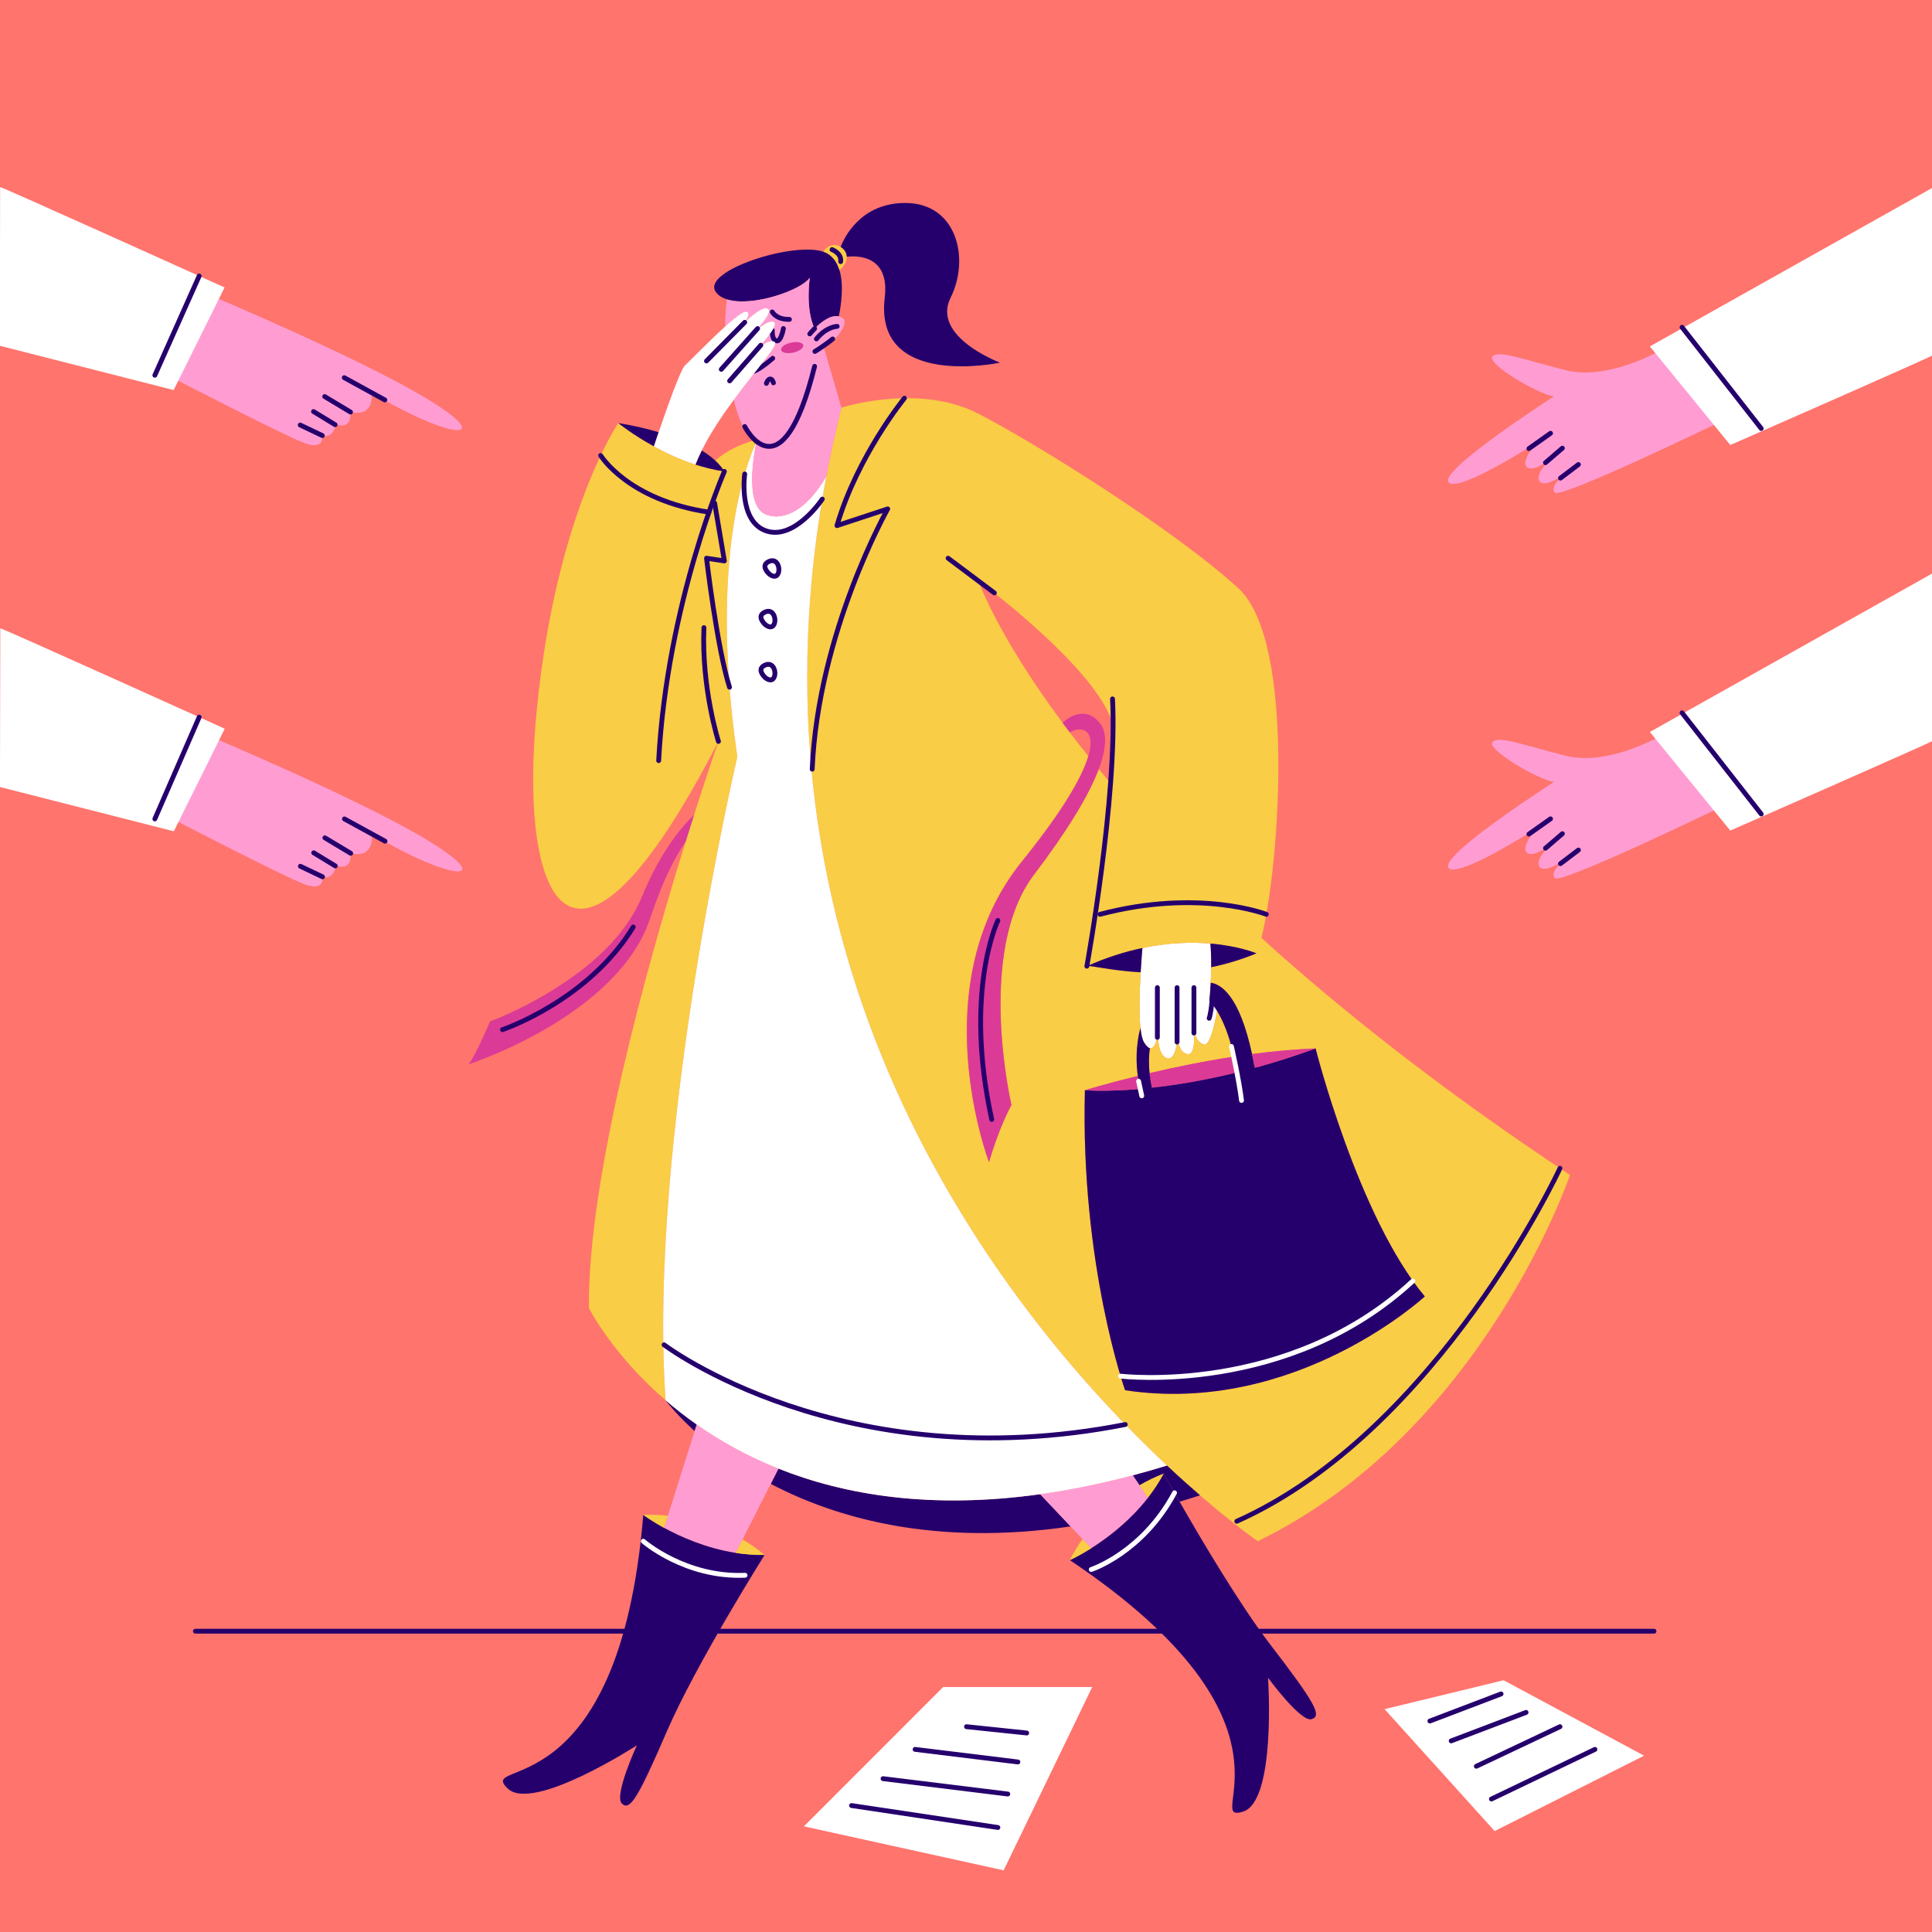 <?xml version="1.0" encoding="UTF-8"?> <!-- Generator: Adobe Illustrator 25.2.3, SVG Export Plug-In . SVG Version: 6.00 Build 0) --> <svg xmlns="http://www.w3.org/2000/svg" xmlns:xlink="http://www.w3.org/1999/xlink" id="Слой_2" x="0px" y="0px" viewBox="0 0 1200 1200" style="enable-background:new 0 0 1200 1200;" xml:space="preserve"> <style type="text/css"> .st0{fill:#FF746D;} .st1{fill:none;stroke:#1D1D1B;stroke-width:3;stroke-linecap:round;stroke-linejoin:round;stroke-miterlimit:10;} .st2{fill:#25006D;} .st3{fill:#F9CD45;} .st4{fill:#FFFFFF;} .st5{fill:#DB3B96;} .st6{fill:#FF9DD3;} .st7{fill:none;stroke:#25006D;stroke-width:3;stroke-linecap:round;stroke-linejoin:round;stroke-miterlimit:10;} .st8{fill:none;stroke:#FFFFFF;stroke-width:3;stroke-linecap:round;stroke-linejoin:round;stroke-miterlimit:10;} </style> <rect x="-0.14" y="-0.14" class="st0" width="1200.27" height="1200.27"></rect> <g> <path class="st1" d="M469.17,218.07c0.01-0.01,0.03-0.03,0.05-0.05"></path> <path class="st1" d="M469.41,217.83c-0.04,0.04-0.08,0.08-0.11,0.11"></path> <path class="st1" d="M469.41,217.83c-0.04,0.04-0.08,0.08-0.11,0.11"></path> <path class="st1" d="M469.22,218.02c-0.02,0.02-0.04,0.04-0.05,0.05s-0.02,0.02-0.02,0.02"></path> <path class="st1" d="M467.77,206.99c-0.08,0.09-0.16,0.17-0.24,0.24c-0.02,0.02-0.03,0.03-0.05,0.05 c-0.09,0.08-0.17,0.16-0.24,0.24"></path> <path class="st1" d="M466.76,207.99c0,0,0.01-0.01,0.02-0.02l0.01-0.01c0.01-0.01,0.03-0.04,0.06-0.06 c0.01-0.01,0.02-0.02,0.03-0.03c0.02-0.02,0.05-0.05,0.08-0.08c0.07-0.06,0.15-0.15,0.27-0.25c0.07-0.07,0.15-0.15,0.24-0.24 c0.02-0.02,0.03-0.03,0.05-0.05c0.08-0.07,0.16-0.15,0.24-0.24"></path> <path class="st1" d="M459.87,202.9c0.02-0.02,0.05-0.05,0.09-0.09c0.03-0.03,0.06-0.06,0.09-0.09"></path> <path class="st1" d="M460.63,202.11c0.06-0.06,0.12-0.12,0.18-0.19c0.01-0.01,0.03-0.03,0.05-0.05"></path> <path class="st1" d="M460.63,202.11c0.06-0.06,0.12-0.12,0.18-0.19c0.01-0.01,0.03-0.03,0.05-0.05"></path> <path class="st1" d="M460.05,202.71c-0.03,0.03-0.06,0.06-0.09,0.09c-0.04,0.04-0.07,0.07-0.09,0.09 c-0.01,0.01-0.01,0.01-0.02,0.02s-0.01,0.01-0.01,0.01"></path> <path class="st2" d="M521,196.49c-5.23-1.19-11.43,3.97-15.02,7.59c-5.93-12.19-3-31.61-3-31.61c-5.32,7.88-36.02,18.43-51.5,13.47 c-2.92-0.92-5.3-2.41-6.86-4.57c-9.37-12.94,47.53-31.4,66.75-25.05c0.97,0.31,1.85,0.69,2.61,1.14c3.81,2.24,6.13,5.97,7.44,10.32 C524.25,177.18,522.44,189.53,521,196.49z"></path> <path class="st3" d="M525.95,159.46c0.1,2.47-1.12,5.35-4.54,8.32c-1.32-4.35-3.63-8.08-7.44-10.32c-0.76-0.45-1.64-0.84-2.61-1.14 c1.23-1.85,3.41-4.03,6.74-4.13c1.33-0.04,2.76,0.38,4.04,1.15C524.2,154.6,525.85,156.78,525.95,159.46z"></path> <path class="st2" d="M621.12,225.25c0,0-78.41,16.74-71.59-40.38c3.13-26.22-16.78-26.18-23.58-25.4c-0.1-2.68-1.75-4.86-3.81-6.12 c2.05-5.37,12.13-27.28,40.17-27.28c31.97,0,40.28,34.5,28.14,58.8C578.3,209.18,621.12,225.25,621.12,225.25z"></path> <path class="st1" d="M741.4,639.64c0-0.07-0.01-0.11-0.01-0.11"></path> <path class="st4" d="M755.94,627.93c-1.63,9.84-4.79,21.67-8.04,20.84c-4.99-1.27-6.33-8.17-6.51-9.14 c0.15,1.43,1.56,15.56-3.61,15.11c-5.44-0.47-6.48-9.7-6.48-9.7s-0.75,14.1-6.54,12.24c-5.78-1.88-5.59-14.65-5.59-14.65 s-1.37,9.33-5,8.4c-1.03-0.25-2.23-1.33-3.64-3.66c-1.05-1.75-1.75-4.88-2.18-8.89c-0.97-8.99-0.59-22.42,0.13-34.58 c0.32-5.45,0.7-10.65,1.07-15.08c16.46-3.46,30.82-3.73,42.23-2.76c0.43,4.72,0.54,9.84,0.49,14.69c-0.04,3.45-0.16,6.75-0.31,9.68 c-0.34,6.57-0.82,11.21-0.82,11.21S753.21,623.46,755.94,627.93z"></path> <path class="st3" d="M783.48,582.53c11.2-44.19,21.57-184.17-14.24-217.06c-39.11-35.91-124.51-89.39-161.62-108.54 c-36.72-18.95-84.04-4.08-85-3.69c-3.59,14.33-6.69,28.45-9.32,42.38c-59.24,313.3,116.62,525.72,211.53,614.64 c7.37,6.91,14.27,13.07,20.51,18.49c21.81,18.87,35.87,28.52,35.87,28.52c140.07-68.25,193.95-227.47,193.95-227.47 C895.75,677.18,832.97,627.44,783.48,582.53z M628.24,686.32c0,0-18.21,20.72-13.91,35.62c-0.73-1.94-41.39-110.27,20.3-186.73 c26.22-32.5,37.71-53.1,41.35-65.54c-4.08-5.08-7.92-10.01-11.55-14.8c-1.51-1.99-2.99-3.95-4.43-5.88 c-41.15-55.42-52.4-88.55-52.4-88.55c24.73,18.98,74.51,59.96,83.32,88.55c0.62,11.17,0.29,24.28-0.63,38.04 c-2.69-3.18-5.31-6.3-7.83-9.38c-6.26,16.66-19.9,38.88-40.17,65.54C605.89,591.08,628.24,686.32,628.24,686.32z M698.81,863.5 c0,0-27.77-78.21-24.96-186.36c0,0,12.94-4,32.85-8.86c-2.34-17.43,1.67-29.79,1.67-29.79c-0.97-8.99-0.59-22.42,0.13-34.58 c-18.95-1.02-31.6-4.58-33.43-3.78c12.23-5.47,23.81-9.06,34.5-11.3c16.46-3.46,30.82-3.73,42.23-2.76 c17.97,1.52,28.62,6.08,28.62,6.08c-9.67,3.98-19.11,6.74-28.13,8.61c-0.04,3.45-0.16,6.75-0.31,9.68 c6.08,0.78,17.74,7.42,25.65,44.25c13.09-1.73,26.47-3,39.5-3.47c0,0,26.34,104.55,67.84,154.03 C884.97,805.24,804.75,879.46,698.81,863.5z"></path> <path class="st5" d="M682.46,477.64c-6.26,16.66-19.9,38.88-40.17,65.54c-36.4,47.89-14.05,143.13-14.05,143.13 s-7.89,14.4-13.91,35.62c-0.73-1.94-41.39-110.27,20.3-186.73c26.22-32.5,37.71-53.1,41.35-65.54c5.02-17.09-4.78-18.81-11.55-14.8 c-1.51-1.99-2.99-3.95-4.43-5.88c0,0,12.4-12.79,23.04,0C687.76,454.66,687.44,464.4,682.46,477.64z"></path> <path class="st2" d="M709.57,588.82c-0.37,4.44-0.75,9.64-1.07,15.08c-18.95-1.02-31.6-4.58-33.43-3.78 C687.3,594.66,698.88,591.07,709.57,588.82z"></path> <path class="st2" d="M752.29,600.75c0.05-4.84-0.06-9.96-0.49-14.69c17.97,1.52,28.62,6.08,28.62,6.08 C770.75,596.12,761.3,598.88,752.29,600.75z"></path> <path class="st3" d="M766.37,656.28c-19.16,2.94-37.3,6.72-52.37,10.25c-0.65-6.51-0.34-11.73,0.18-15.49c3.63,0.93,5-8.4,5-8.4 s-0.19,12.78,5.59,14.65c5.78,1.87,6.54-12.24,6.54-12.24s1.04,9.23,6.48,9.7c5.17,0.45,3.76-13.69,3.61-15.11 c0.17,0.97,1.52,7.86,6.51,9.14c3.24,0.83,6.4-11,8.04-20.84C759.18,633.23,763.39,642.22,766.37,656.28z"></path> <path class="st5" d="M768.12,666.18c-20.46,5.05-38.24,7.89-52.68,9.45c-0.69-3.26-1.15-6.3-1.43-9.1 c15.06-3.53,33.21-7.31,52.37-10.25C767.01,659.34,767.61,662.63,768.12,666.18z"></path> <path class="st1" d="M402.65,477.75c4.25-72.37,47.28-184.92,47.28-184.92"></path> <path class="st3" d="M457.98,470.04c0,0-55.83,237.84-44.56,399.7c-33.63-29.04-47.63-57.32-47.63-57.32 c-0.81-80.54,35.9-212.04,60.01-289.46c0-0.01,0-0.01,0-0.01c1.85-5.96,3.63-11.57,5.31-16.85c8.68-27.16,14.76-44.54,15.12-45.6 C355.53,636.43,321.5,561,333.47,440.1c11.97-120.92,50.55-177.31,50.55-177.31s8.7,7.07,22.14,14.45 c7.38,4.05,16.19,8.19,25.78,11.31c2.56,0.84,5.17,1.59,7.83,2.25c3.32,0.84,6.71,1.52,10.15,2.02c-1.5-2.43-3.43-4.67-5.67-6.75 c4.68-4.18,12.34-9.16,24.36-12.65c0.42,0.3,0.86,0.57,1.31,0.82C463.85,287.09,440.11,347.12,457.98,470.04z"></path> <path class="st1" d="M469.94,274.2c0,0,0,0.01-0.01,0.03"></path> <path class="st2" d="M664.96,948.08c-84.14,12.4-145.31-4.95-186.25-26.43l4.8-9.46c41.16,16.4,94.58,25.37,162.54,15.9h0.01 L664.96,948.08z"></path> <path class="st2" d="M745.34,928.76c-4.26,1.4-8.5,2.73-12.67,3.98c-6.04-10.57-9.82-17.45-9.82-17.45 c-5.44,2.07-10.46,4.55-15.08,7.28l-4.19-6.21c6.96-1.85,14.04-3.87,21.25-6.09C732.21,917.18,739.1,923.34,745.34,928.76z"></path> <path class="st2" d="M432.73,884.78l-1.28,4.09c-12.19-11.08-18.02-19.12-18.02-19.12v-0.01 C419.26,874.78,425.68,879.85,432.73,884.78z"></path> <path class="st6" d="M483.52,912.19l-4.8,9.46l-17.52,34.52l-4.24,8.35c-18.37-2.88-34.14-9.91-44.48-15.56l2.37-7.53l16.61-52.56 l1.28-4.09C447.03,894.82,463.88,904.34,483.52,912.19z"></path> <path class="st2" d="M474.9,965.82c0,0-42.64,67.84-60.68,109.53c-18.05,41.7-23.03,49.79-28,44.81 c-4.99-4.98,9.33-36.09,9.33-36.09s-64.64,41.91-80.28,26.76c-19.92-19.29,69,14.31,84.29-169.9c0,0,4.77,3.58,12.91,8.04 c10.34,5.65,26.12,12.69,44.48,15.56C462.7,965.42,468.72,965.91,474.9,965.82z"></path> <path class="st3" d="M474.9,965.82c-6.18,0.09-12.2-0.4-17.95-1.3l4.24-8.35C465.83,958.88,470.44,962.07,474.9,965.82z"></path> <path class="st3" d="M414.83,941.43l-2.37,7.53c-8.14-4.46-12.91-8.04-12.91-8.04S405.56,940.47,414.83,941.43z"></path> <path class="st6" d="M713.01,930.33c-2.85,3.65-5.84,7.04-8.89,10.16h-0.01c-9.18,9.41-18.84,16.43-26.32,21.16l-5.42-5.73 l-7.4-7.83l-18.9-20c18.12-2.53,37.28-6.37,57.52-11.73l4.19,6.21L713.01,930.33z"></path> <path class="st3" d="M722.86,915.29c-2.92,5.44-6.27,10.45-9.85,15.04l-5.23-7.76C712.39,919.83,717.42,917.36,722.86,915.29z"></path> <path class="st2" d="M814.62,1067.81c-6.77,1.94-27-25.7-27-25.7s5.21,76.86-15.64,83.17c-26.54,8.03,46.05-53.34-107.49-156.26 c0,0,5.45-2.43,13.3-7.37c7.49-4.73,17.14-11.75,26.32-21.16h0.01c3.05-3.12,6.05-6.51,8.89-10.16c3.58-4.59,6.93-9.61,9.85-15.04 c0,0,3.78,6.88,9.82,17.45c13.26,23.18,37.4,64.06,56.41,88.83C816.74,1057.6,821.39,1065.88,814.62,1067.81z"></path> <path class="st3" d="M677.78,961.65c-7.85,4.95-13.3,7.37-13.3,7.37s2.53-5.47,7.88-13.1L677.78,961.65z"></path> <path class="st1" d="M768.18,666.64c-0.02-0.15-0.04-0.31-0.06-0.46"></path> <path class="st1" d="M779.88,666.64c-0.18-1.14-0.38-2.26-0.57-3.37"></path> <path class="st2" d="M884.97,805.24c0,0-80.22,74.22-186.16,58.26c0,0-27.77-78.21-24.96-186.36c0,0,12.45,1.11,34.33-0.8 c-0.65-2.78-1.14-5.49-1.48-8.07c-2.34-17.43,1.67-29.79,1.67-29.79c0.43,4.01,1.13,7.14,2.18,8.89c1.41,2.34,2.61,3.41,3.64,3.66 c-0.52,3.76-0.84,8.98-0.18,15.49c0.28,2.79,0.73,5.83,1.43,9.1c14.44-1.56,32.23-4.41,52.68-9.45c-0.51-3.55-1.1-6.83-1.74-9.89 c-2.98-14.06-7.19-23.06-10.43-28.35c-2.73-4.48-4.77-6.3-4.77-6.3s0.48-4.64,0.82-11.21c6.08,0.78,17.74,7.42,25.65,44.25 c0.58,2.7,1.14,5.56,1.68,8.6c11.86-3.24,24.51-7.21,37.81-12.06C817.13,651.21,843.47,755.76,884.97,805.24z"></path> <path class="st5" d="M817.13,651.21c-13.31,4.85-25.95,8.82-37.81,12.06c-0.54-3.04-1.1-5.89-1.68-8.6 C790.73,652.94,804.11,651.67,817.13,651.21z"></path> <path class="st5" d="M708.17,676.34c-21.88,1.91-34.33,0.8-34.33,0.8s12.94-4,32.85-8.86 C707.03,670.86,707.52,673.56,708.17,676.34z"></path> <path class="st1" d="M469.94,274.2c0,0,0,0.01-0.01,0.03"></path> <path class="st5" d="M431.12,506.1c-1.68,5.27-3.47,10.89-5.31,16.85c0,0,0,0,0,0.01c-6.47,9.15-14.12,23.83-21.94,47.36 c-20.22,60.89-112.8,90.74-112.8,90.74c4.25-5.32,13.3-26.61,13.3-26.61s73.43-26.85,94.18-77.15 C409.86,529.88,422.53,514.31,431.12,506.1z"></path> <path class="st2" d="M449.93,292.82c-3.44-0.5-6.82-1.18-10.15-2.02c-2.66-0.66-5.27-1.42-7.83-2.25c1.13-2.9,2.45-5.82,3.91-8.75 c3.09,1.9,5.94,3.98,8.4,6.27C446.5,288.15,448.43,290.4,449.93,292.82z"></path> <path class="st2" d="M409.1,268.47c-1.3,3.82-2.34,6.94-2.94,8.77c-13.44-7.38-22.14-14.45-22.14-14.45S395.48,264.39,409.1,268.47 z"></path> <path class="st4" d="M724.84,910.27c-7.21,2.22-14.3,4.24-21.25,6.09c-20.23,5.35-39.4,9.2-57.52,11.73h-0.01 c-67.96,9.47-121.38,0.5-162.54-15.9c-19.64-7.84-36.49-17.37-50.79-27.4c-7.05-4.94-13.47-10-19.31-15.04 c-11.28-161.86,44.56-399.7,44.56-399.7c-17.87-122.92,5.86-182.94,11.94-195.79h0.01c-0.32,1.41-8.5,38.16,5.07,44.94 c8.67,4.33,24.41,0.83,38.3-23.56C454.07,608.92,629.92,821.35,724.84,910.27z"></path> <path class="st6" d="M511.66,215.66l10.96,37.59c-3.59,14.33-6.69,28.45-9.32,42.38c-13.89,24.38-29.64,27.89-38.3,23.56 c-13.56-6.78-5.38-43.54-5.07-44.94h-0.01c-0.45-0.24-0.89-0.52-1.31-0.82c-7.32-5.11-11.04-17.07-12.79-25.19 c14.18-19.17,27.87-34.02,25.5-35.73c-3.54-2.54-10.14,3.57-11.79,5.2c2.37-2.52,14.92-16.01,11.05-17.7 c-3.32-1.45-9.87,4.22-12.59,6.77c3.38-3.45,12.35-13.05,8.87-15.01c-3.52-1.99-12.88,6.97-16,10.11c2.05-2.21,6.2-7.22,2.7-8.25 c-1.71-0.5-6.99,3.62-13.1,9.15c-0.02-8.04,0.58-13.79,1.01-16.83c15.48,4.96,46.18-5.59,51.5-13.47c0,0-2.93,19.43,3,31.61 c3.59-3.62,9.79-8.78,15.02-7.59c0.83,0.18,1.62,0.52,2.38,1.05C527.57,200.47,520.52,210.52,511.66,215.66z"></path> <path class="st7" d="M465.14,229.86c0,0,0.17,5.19,14.82-7.32"></path> <path class="st7" d="M479.71,205.19c0,0-0.52,5.66,2.44,6.51c2.97,0.85,4.45-7.64,4.45-7.64"></path> <path class="st4" d="M481.32,212.5c-3.54-2.54-10.14,3.57-11.79,5.2c2.37-2.52,14.92-16.01,11.05-17.7 c-3.32-1.45-9.87,4.22-12.59,6.77c3.38-3.45,12.35-13.05,8.87-15.01c-3.52-1.99-12.88,6.97-16,10.11c2.05-2.21,6.2-7.22,2.7-8.25 c-1.71-0.5-6.99,3.62-13.1,9.15c-10.09,9.09-22.47,21.96-24.94,24.11c-2.79,2.43-11.47,27.08-16.41,41.6h-0.01 c-1.3,3.82-2.34,6.94-2.94,8.77c7.38,4.05,16.19,8.19,25.78,11.31c1.13-2.9,2.45-5.82,3.91-8.75 c5.39-10.86,12.75-21.77,19.98-31.56C470.01,229.06,483.7,214.22,481.32,212.5z M460.05,202.71c0.13-0.15,0.33-0.36,0.58-0.6 C460.4,202.37,460.19,202.57,460.05,202.71z"></path> <path class="st7" d="M675.07,600.12c0,0,19.11-105.35,15.94-166.01"></path> <path class="st7" d="M449.93,292.82c0,0-35.59,81.71-40.82,179.6"></path> <path class="st7" d="M462.56,264.92c0,0,22.88,45.19,43.41-37.38"></path> <g> <path class="st7" d="M506.15,218.29c0,0,5.85-3.5,11.03-7.76"></path> <path class="st7" d="M505.97,204.08c-1.85,1.86-3,3.31-3,3.31"></path> </g> <line class="st7" x1="462.56" y1="200.2" x2="438.82" y2="224.21"></line> <line class="st7" x1="470.54" y1="204.08" x2="448" y2="229.4"></line> <line class="st7" x1="472.55" y1="214.41" x2="453.19" y2="236.58"></line> <line class="st7" x1="718.86" y1="644.32" x2="718.86" y2="613.43"></line> <line class="st7" x1="731.1" y1="647.23" x2="731.1" y2="613.43"></line> <line class="st7" x1="741.57" y1="641.63" x2="741.57" y2="613.43"></line> <path class="st7" d="M753.55,613.09c0,0-0.94,15.21-2.52,19.38"></path> <path class="st7" d="M373.09,282.92c0,0,16.89,27.73,67.25,35.19"></path> <path class="st7" d="M786.55,567.9c0,0-41.71-16.26-103.33,0"></path> <line class="st7" x1="617.61" y1="368.26" x2="588.87" y2="346.72"></line> <path class="st7" d="M968.92,725.66c0,0-75.71,163.34-200.74,219.23"></path> <path class="st7" d="M446.24,460.5c0,0-10.61-33.17-9.02-70.68"></path> <path class="st8" d="M399.56,957.28c0,0,25.97,22.74,63.21,21.15"></path> <path class="st8" d="M677.78,974.84c0,0,31.79-10.32,51.75-47.64"></path> <path class="st7" d="M561.75,247.35c0,0-29.13,35.62-41.9,79.12l31.53-10.38c0,0-43.26,76.44-46.91,161.66"></path> <path class="st7" d="M443.88,312.49l6.05,35.92l-11.1-1.69c0,0,6.61,56.03,14.29,80.14"></path> <path class="st7" d="M519.99,202.71c0,0-6.45,0-12.9,7.81"></path> <path class="st7" d="M477.72,356.45c0,0-5.98-5.36,0.17-7.82C485.76,345.49,485.82,363.02,477.72,356.45z"></path> <path class="st7" d="M475.25,387.89c0,0-5.98-5.36,0.17-7.82C483.29,376.93,483.35,394.45,475.25,387.89z"></path> <path class="st7" d="M475.25,420.83c0,0-5.98-5.36,0.17-7.82C483.29,409.87,483.35,427.39,475.25,420.83z"></path> <path class="st7" d="M476.02,238.14c0,0,0.67-2.39,2.19-2.73c1.53-0.33,2.19,2.39,2.19,2.39"></path> <path class="st7" d="M479.67,193.78c0,0,2.47,4.79,10.65,4.59"></path> <polygon class="st4" points="933.92,1043.64 1021.17,1090.48 928.36,1137.31 859.98,1061.58 "></polygon> <path class="st7" d="M121.38,1013.17c3.59,0,905.96,0,905.96,0"></path> <path class="st7" d="M619.8,571.72c0,0-21.27,43.88-3.82,123.58"></path> <path class="st7" d="M312.12,639.53c0,0,53.16-17.84,81.21-63.77"></path> <path class="st6" d="M132.1,184.07c1.24,0.5,95.55,40.22,135.59,65.14s13.15,24.63-36.9-5.33c0,0,2.41,15.45-13.09,12.05 c0,0,1.22,11.26-8.89,7.64c0,0-1.82,9.23-8.61,6.95c0,0,1.58,9.37-11.03,4.71c-12.62-4.66-81.56-40.35-81.56-40.35L132.1,184.07z"></path> <path class="st4" d="M0.08,116.2c0.22-0.55,139.41,62.35,139.41,62.35l-31.64,63.72l-107.98-27.5L0.08,116.2z"></path> <line class="st7" x1="239.04" y1="248.41" x2="213.83" y2="234.59"></line> <line class="st7" x1="217.7" y1="255.94" x2="201.68" y2="246.32"></line> <line class="st7" x1="208.14" y1="263.79" x2="194.74" y2="255.62"></line> <line class="st7" x1="200.21" y1="270.54" x2="186.47" y2="264"></line> <path class="st6" d="M132.22,458.13c1.24,0.5,95.55,40.22,135.59,65.14c40.04,24.92,13.15,24.63-36.9-5.33 c0,0,2.41,15.45-13.09,12.05c0,0,1.22,11.26-8.89,7.64c0,0-1.82,9.23-8.61,6.95c0,0,1.58,9.37-11.03,4.71 c-12.62-4.66-81.56-40.35-81.56-40.35L132.22,458.13z"></path> <path class="st4" d="M0.19,390.26c0.22-0.55,139.41,62.35,139.41,62.35l-31.64,63.72l-107.98-27.5L0.19,390.26z"></path> <line class="st7" x1="239.16" y1="522.47" x2="213.94" y2="508.65"></line> <line class="st7" x1="217.82" y1="530" x2="201.79" y2="520.38"></line> <line class="st7" x1="208.26" y1="537.85" x2="194.85" y2="529.68"></line> <line class="st7" x1="200.32" y1="544.6" x2="186.58" y2="538.06"></line> <g> <path class="st6" d="M1029.67,218.5c0,0-31.26,17.76-56.7,11.54c-25.45-6.22-42.35-13.04-45.99-8.53s28.59,23.43,38.2,24.71 c0,0-69.98,44.87-65.64,53.05s54.34-23.97,54.34-23.97s-9.55,11.5-5.44,14.87c4.11,3.37,14.33-4.82,14.33-4.82 s-9.96,9.53-6.39,13.7c3.57,4.17,16.06-4.81,16.06-4.81s-10.34,7.52-6.77,11.69c3.57,4.17,101.56-43.34,101.56-43.34 L1029.67,218.5z"></path> <path class="st4" d="M1201.09,116.19l-176.33,98.97l49.95,61.25c0,0,126.57-55.48,126.5-56.12 C1201.15,219.67,1201.09,116.19,1201.09,116.19z"></path> <line class="st7" x1="949.65" y1="278.61" x2="963.06" y2="269.12"></line> <line class="st7" x1="959.92" y1="287.38" x2="970.43" y2="278.35"></line> <line class="st7" x1="969.23" y1="296.96" x2="980.39" y2="288.52"></line> <line class="st7" x1="1044.75" y1="203.28" x2="1093.92" y2="266.14"></line> <path class="st6" d="M1029.67,457.97c0,0-31.26,17.76-56.7,11.54c-25.45-6.22-42.35-13.04-45.99-8.53s28.59,23.43,38.2,24.71 c0,0-69.98,44.87-65.64,53.05s54.34-23.97,54.34-23.97s-9.55,11.5-5.44,14.87c4.11,3.37,14.33-4.82,14.33-4.82 s-9.96,9.53-6.39,13.7s16.06-4.81,16.06-4.81s-10.34,7.52-6.77,11.69c3.57,4.17,101.56-43.34,101.56-43.34L1029.67,457.97z"></path> <path class="st4" d="M1201.09,355.66l-176.33,98.97l49.95,61.25c0,0,126.57-55.48,126.5-56.12 C1201.15,459.13,1201.09,355.66,1201.09,355.66z"></path> <line class="st7" x1="949.65" y1="518.07" x2="963.06" y2="508.59"></line> <line class="st7" x1="959.92" y1="526.85" x2="970.43" y2="517.82"></line> <line class="st7" x1="969.23" y1="536.43" x2="980.39" y2="527.98"></line> <line class="st7" x1="1044.75" y1="442.75" x2="1093.92" y2="505.61"></line> </g> <line class="st7" x1="123.71" y1="171.43" x2="96.18" y2="233.08"></line> <line class="st7" x1="123.71" y1="445.43" x2="96.18" y2="508.65"></line> <path class="st8" d="M764.87,649.97c0,0,4.7,20.64,6.26,33.55"></path> <line class="st8" x1="707.2" y1="671.57" x2="709.17" y2="680.65"></line> <ellipse transform="matrix(0.977 -0.213 0.213 0.977 -34.694 109.863)" class="st5" cx="492.08" cy="215.81" rx="7.03" ry="3.18"></ellipse> <polygon class="st4" points="499.33,1134.38 585.82,1047.83 678.41,1047.83 623.38,1161.7 "></polygon> <line class="st7" x1="528.91" y1="1121.46" x2="619.8" y2="1135.09"></line> <line class="st7" x1="548.48" y1="1104.76" x2="625.96" y2="1114.3"></line> <line class="st7" x1="568.38" y1="1086.57" x2="632.22" y2="1094.39"></line> <line class="st7" x1="600.3" y1="1072.48" x2="637.7" y2="1076.39"></line> <line class="st7" x1="926.35" y1="1117.4" x2="990.65" y2="1086.57"></line> <line class="st7" x1="916.99" y1="1097.05" x2="968.92" y2="1072.48"></line> <line class="st7" x1="901.36" y1="1081.3" x2="947.87" y2="1063.61"></line> <line class="st7" x1="888.13" y1="1068.96" x2="932.35" y2="1052.13"></line> <path class="st7" d="M516.78,155.03c0,0,6.08,2.19,5.36,7.47"></path> <path class="st8" d="M696.02,854.74c0,0,104.18,12.54,181.54-59.12"></path> <path class="st7" d="M412.47,835.28c0,0,110.57,84.07,286.46,49.51"></path> <path class="st7" d="M462.56,294.39c0,0-4.21,29.53,13.46,35.4c17.67,5.87,34.72-19.79,34.72-19.79"></path> </g> </svg> 